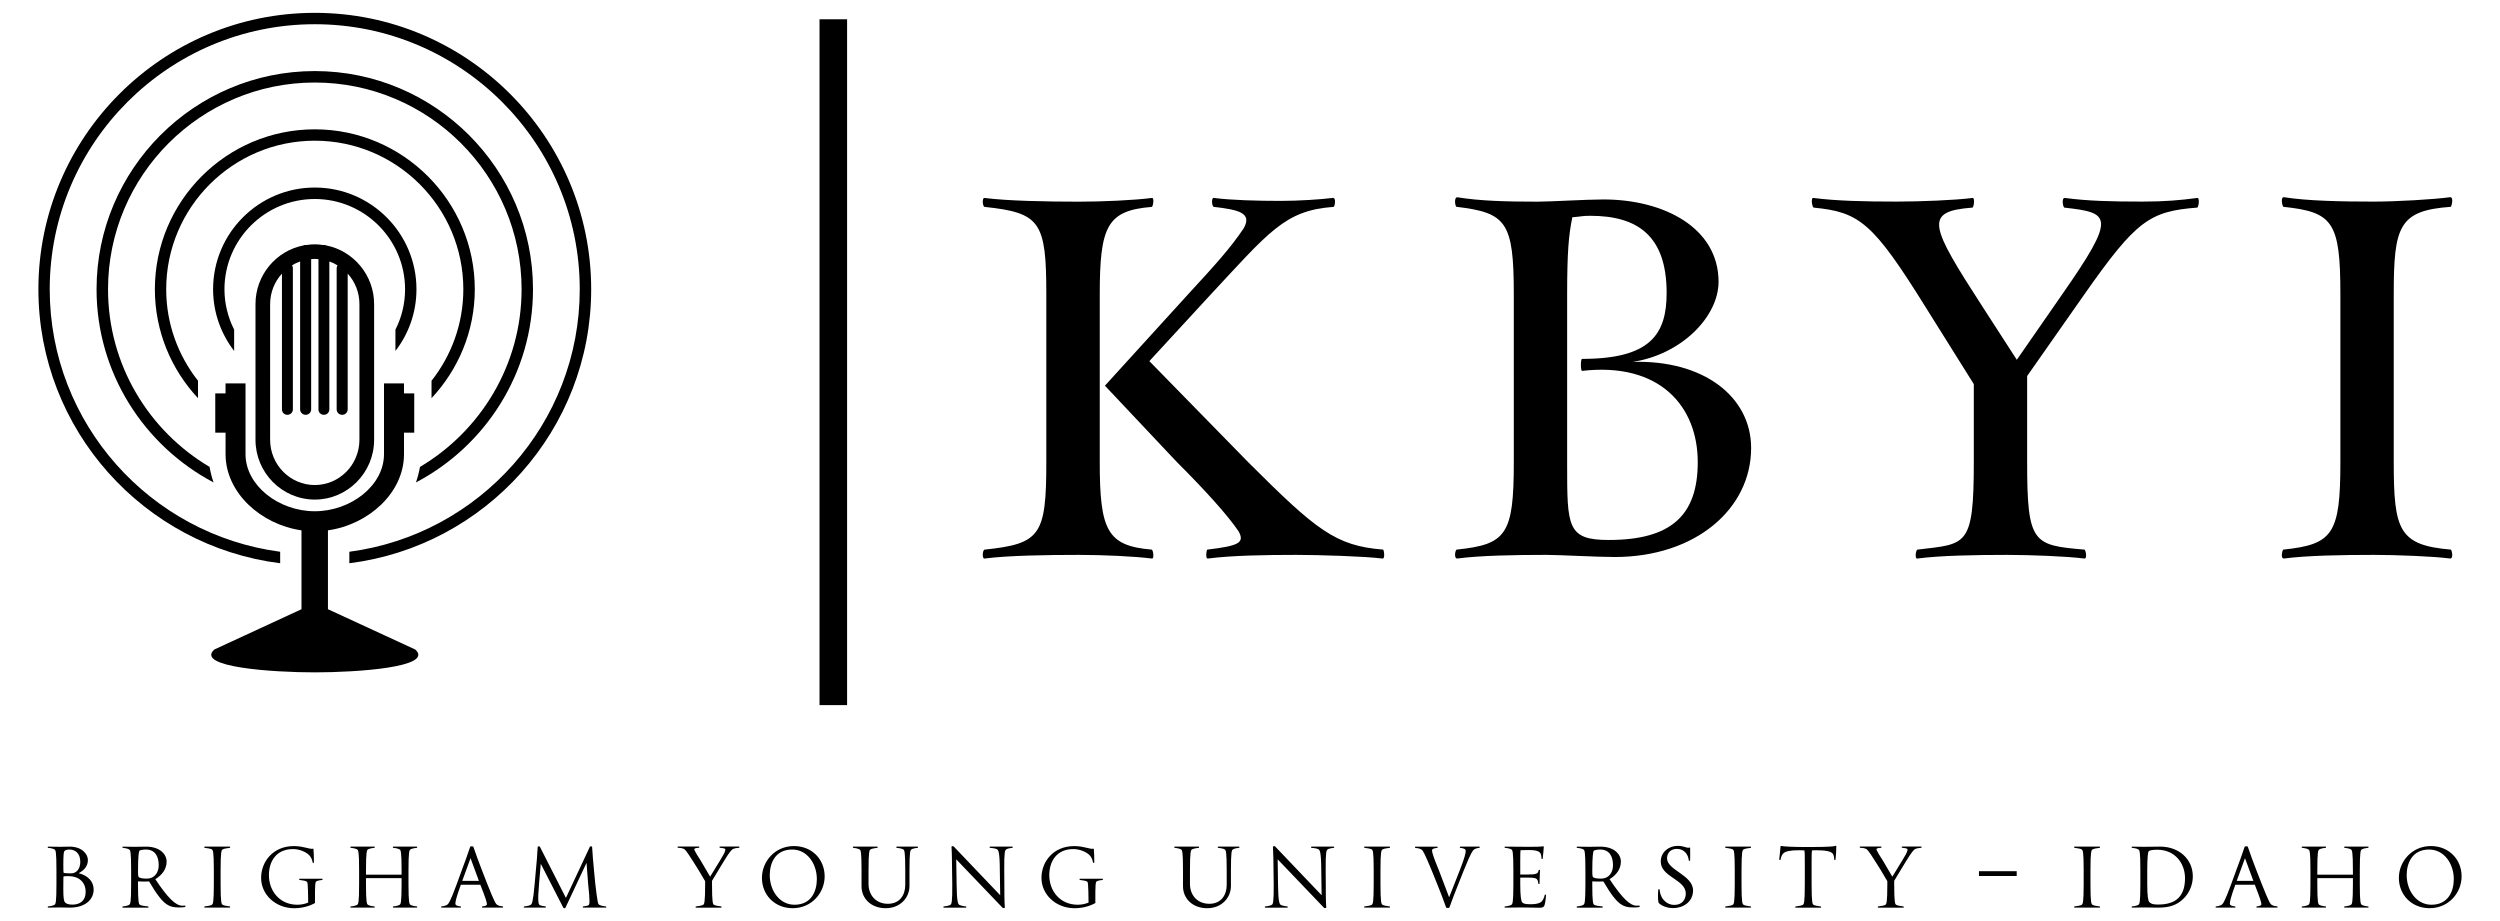 <?xml version="1.0"?>
<svg xmlns="http://www.w3.org/2000/svg" xmlns:xlink="http://www.w3.org/1999/xlink" x="0px" y="0px" width="190px" height="70px"
	 viewBox="0 0 190 70" enable-background="new 0 0 190 70" xml:space="preserve">
<switch>
	<g>

		<rect id="Clear_Box" fill="none" width="190" height="70"/>
		<g id="KBYI_Logo_1_">
			<path id="BYU-Idaho_Wordmark" d="M186.488,66.813c0,0.924-0.423,1.947-1.697,1.947c-1.146,0-1.883-1.082-1.883-2.248
				c0-0.924,0.424-1.947,1.705-1.947C185.758,64.564,186.488,65.646,186.488,66.813 M187.082,66.605
				c0-1.297-0.967-2.305-2.334-2.305c-1.459,0-2.434,1.188-2.434,2.418c0,1.297,0.975,2.305,2.334,2.305
				C186.115,69.023,187.082,67.836,187.082,66.605 M179.988,68.98c0.029,0,0.029-0.086-0.007-0.092
				c-0.278-0.029-0.401-0.072-0.487-0.123c-0.086-0.049-0.149-0.172-0.149-1.582v-1.045c0-1.41,0.063-1.537,0.149-1.58
				c0.086-0.051,0.209-0.094,0.487-0.123c0.036-0.006,0.036-0.092,0.007-0.092h-1.811c-0.028,0-0.028,0.086,0.008,0.092
				c0.279,0.029,0.4,0.072,0.486,0.123c0.086,0.043,0.15,0.17,0.15,1.58v0.338h-2.705v-0.338c0-1.41,0.063-1.537,0.149-1.58
				c0.086-0.051,0.208-0.094,0.487-0.123c0.035-0.006,0.035-0.092,0.014-0.092h-1.818c-0.021,0-0.027,0.086,0.008,0.092
				c0.279,0.029,0.4,0.072,0.486,0.123c0.094,0.043,0.151,0.17,0.151,1.58v1.045c0,1.41-0.058,1.533-0.151,1.582
				c-0.086,0.051-0.207,0.094-0.486,0.123c-0.035,0.006-0.028,0.092-0.008,0.092h1.818c0.021,0,0.021-0.086-0.014-0.092
				c-0.279-0.029-0.401-0.072-0.487-0.123c-0.086-0.049-0.149-0.172-0.149-1.582V66.74h2.705v0.443c0,1.41-0.064,1.533-0.15,1.582
				c-0.086,0.051-0.207,0.094-0.486,0.123c-0.036,0.006-0.036,0.092-0.008,0.092H179.988z M171.256,66.947h-1.266l0.629-1.725
				L171.256,66.947z M173.074,68.98c0.022,0,0.029-0.086,0-0.092c-0.199-0.023-0.308-0.043-0.429-0.123
				c-0.101-0.063-0.192-0.172-0.752-1.582l-0.408-1.045c-0.25-0.65-0.436-1.158-0.651-1.781c-0.014-0.051-0.229-0.051-0.242,0
				c-0.18,0.559-0.415,1.182-0.637,1.781l-0.381,1.045c-0.515,1.41-0.644,1.512-0.715,1.568c-0.107,0.072-0.236,0.113-0.451,0.137
				c-0.035,0.006-0.021,0.092,0,0.092h1.467c0.021,0,0.029-0.086,0-0.092c-0.308-0.029-0.407-0.094-0.407-0.223
				c0-0.15,0.079-0.5,0.415-1.424h1.482c0.407,1.029,0.5,1.352,0.5,1.475c0,0.107-0.136,0.148-0.357,0.172
				c-0.029,0.006-0.022,0.092,0,0.092H173.074z M166.061,66.734c0,1.346-0.645,2.012-2.047,2.012c-0.372,0-0.537-0.051-0.666-0.188
				c-0.094-0.1-0.157-0.457-0.157-1.375v-1.064c0-1.047,0.063-1.361,0.106-1.418c0.051-0.064,0.229-0.121,0.66-0.121
				C165.324,64.58,166.061,65.639,166.061,66.734 M166.654,66.605c0-1.297-1.037-2.262-2.476-2.262
				c-0.322,0-0.981,0.014-1.246,0.014s-0.595-0.014-0.909-0.014c-0.021,0-0.027,0.086,0.008,0.092
				c0.279,0.029,0.4,0.072,0.486,0.123c0.093,0.043,0.15,0.17,0.15,1.58v1.045c0,1.41-0.058,1.533-0.15,1.582
				c-0.086,0.051-0.207,0.094-0.486,0.123c-0.035,0.006-0.029,0.092-0.008,0.092c0.314,0,0.645-0.014,0.909-0.014
				s0.772,0.014,1.088,0.014c0.916,0,1.46-0.215,1.954-0.709C166.404,67.836,166.654,67.227,166.654,66.605 M159.584,68.98
				c0.021,0,0.027-0.086-0.008-0.092c-0.279-0.029-0.459-0.072-0.543-0.123c-0.094-0.049-0.158-0.172-0.158-1.582v-1.045
				c0-1.41,0.064-1.537,0.158-1.58c0.084-0.051,0.264-0.094,0.543-0.123c0.035-0.006,0.028-0.092,0.008-0.092h-1.934
				c-0.021,0-0.021,0.086,0.008,0.092c0.279,0.029,0.465,0.072,0.551,0.123c0.086,0.043,0.15,0.17,0.15,1.58v1.045
				c0,1.41-0.064,1.533-0.15,1.582c-0.086,0.051-0.271,0.094-0.551,0.123c-0.029,0.006-0.029,0.092-0.008,0.092H159.584z
				 M150.4,66.574h2.87v-0.365h-2.87V66.574z M146.021,64.43c0.036,0,0.021-0.094,0-0.094h-1.467c-0.022,0-0.036,0.094,0,0.094
				c0.192,0.014,0.321,0.043,0.379,0.07c0.058,0.043,0.129,0.115-0.379,0.924l-0.738,1.203l-0.715-1.219
				c-0.522-0.807-0.522-0.887-0.466-0.914c0.058-0.035,0.172-0.059,0.337-0.064c0.036,0,0.021-0.094,0-0.094h-1.611
				c-0.021,0-0.028,0.094,0,0.094c0.208,0.006,0.308,0.029,0.431,0.07c0.1,0.043,0.192,0.107,0.736,0.975l0.401,0.637
				c0.192,0.314,0.351,0.58,0.508,0.859v0.207c0,1.416-0.063,1.539-0.149,1.588c-0.086,0.051-0.266,0.094-0.552,0.123
				c-0.028,0.006-0.028,0.092-0.008,0.092h1.94c0.021,0,0.029-0.086-0.008-0.092c-0.279-0.029-0.457-0.072-0.551-0.123
				c-0.086-0.049-0.15-0.172-0.15-1.588v-0.236c0.158-0.271,0.33-0.551,0.5-0.83l0.388-0.637c0.522-0.867,0.651-0.924,0.723-0.959
				C145.677,64.473,145.813,64.443,146.021,64.43 M139.558,64.307c0-0.014-0.007-0.035-0.043-0.027
				c-0.122,0.043-0.38,0.094-2.09,0.094c-1.246,0-1.804-0.037-2.054-0.08c-0.029,0-0.051,0.014-0.051,0.029
				c-0.015,0.242-0.058,0.637-0.101,1.002c0,0.027,0.093,0.051,0.101,0.014c0.028-0.172,0.1-0.387,0.215-0.486
				c0.178-0.158,0.508-0.236,1.246-0.236c0.156,0,0.285,0.008,0.357,0.014c0.021,0.072,0.027,0.357,0.027,0.809v1.746
				c0,1.41-0.063,1.533-0.149,1.582c-0.093,0.051-0.272,0.094-0.552,0.123c-0.028,0.006-0.028,0.092-0.006,0.092h1.932
				c0.021,0,0.021-0.086-0.007-0.092c-0.279-0.029-0.458-0.072-0.552-0.123c-0.086-0.049-0.149-0.172-0.149-1.582v-1.746
				c0-0.451,0.007-0.736,0.028-0.809c0.072-0.006,0.164-0.014,0.322-0.014c0.766,0,1.102,0.1,1.237,0.236
				c0.093,0.1,0.129,0.293,0.129,0.473c0,0.035,0.101,0.035,0.101,0.014C139.543,64.967,139.558,64.58,139.558,64.307
				 M133.065,68.98c0.022,0,0.029-0.086-0.007-0.092c-0.279-0.029-0.458-0.072-0.544-0.123c-0.093-0.049-0.158-0.172-0.158-1.582
				v-1.045c0-1.41,0.065-1.537,0.158-1.58c0.086-0.051,0.265-0.094,0.544-0.123c0.036-0.006,0.029-0.092,0.007-0.092h-1.932
				c-0.022,0-0.022,0.086,0.007,0.092c0.279,0.029,0.465,0.072,0.551,0.123c0.086,0.043,0.15,0.17,0.15,1.58v1.045
				c0,1.41-0.064,1.533-0.15,1.582c-0.086,0.051-0.271,0.094-0.551,0.123c-0.029,0.006-0.029,0.092-0.007,0.092H133.065z
				 M128.672,67.672c0-1.166-1.977-1.539-1.977-2.434c0-0.443,0.301-0.723,0.752-0.723c0.264,0,0.479,0.1,0.637,0.264
				c0.144,0.145,0.244,0.387,0.265,0.615c0,0.037,0.093,0.037,0.101,0.008c0.014-0.379,0-0.715,0-0.967
				c0-0.014-0.015-0.029-0.043-0.02c-0.258,0.063-0.365-0.129-0.908-0.129c-0.66,0-1.281,0.457-1.281,1.193
				c0,1.182,1.902,1.361,1.902,2.426c0,0.48-0.3,0.867-0.865,0.867c-0.416,0-0.709-0.215-0.901-0.486
				c-0.108-0.15-0.201-0.4-0.222-0.674c0-0.043-0.102-0.043-0.102-0.006c-0.035,0.365-0.035,0.744,0.016,0.98
				c0.021,0.086,0.443,0.43,1.115,0.43C127.884,69.018,128.672,68.566,128.672,67.672 M122.588,65.754
				c0,0.557-0.314,1.021-0.901,1.021c-0.337,0-0.537-0.041-0.616-0.113c-0.035-0.043-0.057-0.094-0.057-0.523
				c0-1.037,0.064-1.424,0.107-1.48c0.035-0.043,0.25-0.094,0.494-0.094C122.295,64.564,122.588,65.066,122.588,65.754
				 M124.606,68.932c0.015-0.008,0.015-0.107-0.014-0.107c-0.05,0.008-0.144,0.008-0.208,0.008c-0.501,0-1.102-0.58-2.055-2.014
				c0.502-0.307,0.859-0.764,0.859-1.338c0-0.543-0.494-1.137-1.568-1.137c-0.313,0-0.601,0.014-0.865,0.014
				c-0.264,0-0.594-0.014-0.909-0.014c-0.021,0-0.028,0.086,0.008,0.092c0.279,0.029,0.399,0.072,0.485,0.123
				c0.094,0.043,0.152,0.17,0.152,1.58v1.045c0,1.41-0.059,1.533-0.152,1.582c-0.086,0.051-0.206,0.094-0.485,0.123
				c-0.036,0.006-0.028,0.092-0.008,0.092h1.946c0.022,0,0.022-0.086-0.006-0.092c-0.315-0.029-0.531-0.064-0.623-0.123
				c-0.086-0.049-0.15-0.172-0.15-1.582v-0.199c0.271,0.014,0.494,0.021,0.845,0.006c0.579,0.988,0.966,1.482,1.331,1.732
				c0.279,0.186,0.521,0.244,0.959,0.244C124.32,68.967,124.457,68.961,124.606,68.932 M117.5,68.029
				c0.006-0.035-0.086-0.064-0.094-0.021c-0.057,0.221-0.129,0.379-0.229,0.494c-0.129,0.135-0.381,0.221-0.823,0.221
				c-0.423,0-0.573-0.043-0.659-0.135c-0.093-0.094-0.156-0.486-0.156-1.404v-0.486h0.58c0.5,0,0.614,0.051,0.678,0.115
				c0.072,0.064,0.109,0.207,0.109,0.344c0,0.027,0.1,0.027,0.1,0.008c0-0.408,0.021-0.645,0.035-1.039c0-0.021-0.092-0.027-0.1,0
				c-0.043,0.258-0.136,0.338-0.816,0.338h-0.586v-1.039c0-0.451,0.006-0.736,0.021-0.809c0.071-0.008,0.337-0.014,0.616-0.014
				c0.508,0,0.73,0.064,0.851,0.193c0.101,0.105,0.122,0.264,0.122,0.451c0,0.043,0.094,0.049,0.094,0.02
				c0.049-0.385,0.064-0.664,0.086-0.916c0-0.014-0.015-0.027-0.043-0.027c-0.223,0.027-0.473,0.035-1.074,0.035
				c-0.465,0-1.289-0.008-1.846-0.014c-0.022,0-0.022,0.086,0.006,0.092c0.287,0.029,0.408,0.072,0.494,0.123
				c0.086,0.043,0.15,0.17,0.15,1.58v1.045c0,1.41-0.064,1.533-0.15,1.582c-0.086,0.051-0.207,0.094-0.494,0.123
				c-0.028,0.006-0.028,0.092-0.006,0.092c0.508-0.006,0.736-0.014,1.194-0.014c0.601,0,1.045,0.021,1.481,0.021
				c0.18,0,0.266-0.051,0.315-0.129C117.414,68.76,117.471,68.408,117.5,68.029 M112.439,64.436c0.028-0.006,0.021-0.092,0-0.092
				h-1.468c-0.021,0-0.035,0.086,0,0.092c0.301,0.029,0.423,0.102,0.423,0.23c0,0.156-0.064,0.492-0.451,1.473l-0.809,2.055
				l-0.78-2.055c-0.444-1.072-0.522-1.387-0.522-1.51c0-0.113,0.144-0.164,0.408-0.193c0.035-0.006,0.021-0.092,0-0.092h-1.683
				c-0.021,0-0.028,0.086,0,0.092c0.215,0.023,0.364,0.059,0.474,0.129c0.12,0.08,0.25,0.316,0.772,1.574l0.422,1.045
				c0.265,0.652,0.458,1.16,0.681,1.783c0.014,0.051,0.229,0.051,0.25,0c0.193-0.559,0.443-1.18,0.68-1.783l0.416-1.045
				c0.564-1.41,0.693-1.51,0.765-1.566C112.117,64.5,112.218,64.459,112.439,64.436 M105.625,68.98c0.021,0,0.029-0.086-0.006-0.092
				c-0.279-0.029-0.459-0.072-0.545-0.123c-0.093-0.049-0.158-0.172-0.158-1.582v-1.045c0-1.41,0.065-1.537,0.158-1.58
				c0.086-0.051,0.266-0.094,0.545-0.123c0.035-0.006,0.027-0.092,0.006-0.092h-1.933c-0.021,0-0.021,0.086,0.009,0.092
				c0.278,0.029,0.465,0.072,0.551,0.123c0.086,0.043,0.149,0.17,0.149,1.58v1.045c0,1.41-0.063,1.533-0.149,1.582
				c-0.086,0.051-0.272,0.094-0.551,0.123c-0.029,0.006-0.029,0.092-0.009,0.092H105.625z M101.375,64.436
				c0.035-0.006,0.021-0.092,0-0.092h-1.711c-0.021,0-0.037,0.086,0,0.092c0.293,0.023,0.472,0.059,0.558,0.123
				c0.079,0.064,0.187,0.17,0.194,1.58l0.027,1.898l-3.535-3.707c-0.021-0.037-0.172-0.023-0.164,0.014
				c0.035,0.557,0.035,1.195,0.043,1.795l0.014,1.045c0.014,1.41-0.064,1.512-0.122,1.568c-0.078,0.064-0.25,0.107-0.529,0.137
				c-0.036,0.006-0.022,0.092,0,0.092h1.696c0.021,0,0.035-0.092,0-0.092c-0.193-0.008-0.451-0.08-0.516-0.123
				c-0.1-0.078-0.186-0.279-0.201-1.582l-0.027-1.875l3.527,3.688c0.037,0.035,0.166,0.021,0.166-0.016
				c-0.036-0.557-0.036-1.193-0.036-1.797l-0.007-1.045c-0.014-1.41,0.063-1.51,0.129-1.566
				C100.951,64.508,101.095,64.465,101.375,64.436 M94.174,64.436c0.035-0.006,0.021-0.092,0-0.092h-1.604
				c-0.021,0-0.027,0.086,0,0.092c0.287,0.029,0.451,0.072,0.53,0.137c0.064,0.057,0.129,0.164,0.129,1.566v1.111
				c0,0.793-0.437,1.438-1.316,1.438c-0.896,0-1.476-0.629-1.476-1.518v-1.031c0-1.41,0.065-1.537,0.151-1.58
				c0.086-0.051,0.243-0.094,0.521-0.123c0.029-0.006,0.029-0.092,0.008-0.092h-1.854c-0.021,0-0.021,0.086,0.007,0.092
				c0.279,0.029,0.401,0.072,0.486,0.123c0.094,0.043,0.151,0.17,0.151,1.58v1.217c0,0.932,0.723,1.668,1.839,1.668
				c1.124,0,1.804-0.822,1.804-1.682v-1.203c0-1.402,0.064-1.51,0.129-1.566C93.751,64.508,93.894,64.465,94.174,64.436
				 M83.803,66.783h-1.74c-0.021,0-0.021,0.094,0.008,0.094c0.279,0.027,0.458,0.07,0.545,0.121c0.063,0.035,0.1,0.094,0.113,1.596
				c-0.215,0.094-0.501,0.166-0.815,0.166c-1.36,0-2.169-1.053-2.169-2.248c0-1.016,0.529-1.982,1.825-1.982
				c0.479,0,0.959,0.199,1.217,0.443c0.15,0.143,0.258,0.379,0.278,0.572c0.009,0.043,0.102,0.043,0.102,0.008
				c0.007-0.387-0.022-0.781-0.036-1.031c0-0.014-0.014-0.027-0.043-0.021c-0.251,0.059-0.694-0.199-1.446-0.199
				c-1.596,0-2.491,1.195-2.491,2.418c0,1.268,1.096,2.305,2.521,2.305c0.594,0,1.181-0.164,1.582-0.4l-0.008-0.064
				c-0.008-1.416,0.028-1.525,0.086-1.561c0.093-0.064,0.186-0.094,0.466-0.121C83.824,66.877,83.824,66.783,83.803,66.783
				 M76.945,64.436c0.036-0.006,0.021-0.092,0-0.092h-1.711c-0.021,0-0.034,0.086,0,0.092c0.294,0.023,0.474,0.059,0.56,0.123
				c0.078,0.064,0.186,0.17,0.192,1.58l0.029,1.898l-3.536-3.707c-0.021-0.037-0.172-0.023-0.165,0.014
				c0.036,0.557,0.036,1.195,0.043,1.795l0.015,1.045c0.015,1.41-0.064,1.512-0.121,1.568c-0.079,0.064-0.251,0.107-0.53,0.137
				c-0.036,0.006-0.021,0.092,0,0.092h1.696c0.021,0,0.036-0.092,0-0.092c-0.193-0.008-0.45-0.08-0.516-0.123
				c-0.1-0.078-0.186-0.279-0.199-1.582l-0.029-1.875l3.529,3.688c0.034,0.035,0.164,0.021,0.164-0.016
				c-0.036-0.557-0.036-1.193-0.036-1.797l-0.007-1.045c-0.015-1.41,0.064-1.51,0.129-1.566
				C76.523,64.508,76.667,64.465,76.945,64.436 M69.745,64.436c0.036-0.006,0.021-0.092,0-0.092h-1.604
				c-0.021,0-0.028,0.086,0,0.092c0.286,0.029,0.451,0.072,0.529,0.137c0.064,0.057,0.129,0.164,0.129,1.566v1.111
				c0,0.793-0.436,1.438-1.317,1.438c-0.894,0-1.474-0.629-1.474-1.518v-1.031c0-1.41,0.064-1.537,0.15-1.58
				c0.086-0.051,0.242-0.094,0.522-0.123c0.028-0.006,0.028-0.092,0.007-0.092h-1.854c-0.021,0-0.021,0.086,0.007,0.092
				c0.279,0.029,0.401,0.072,0.487,0.123c0.093,0.043,0.149,0.17,0.149,1.58v1.217c0,0.932,0.724,1.668,1.84,1.668
				c1.123,0,1.804-0.822,1.804-1.682v-1.203c0-1.402,0.064-1.51,0.129-1.566C69.323,64.508,69.466,64.465,69.745,64.436
				 M62.08,66.813c0,0.924-0.423,1.947-1.697,1.947c-1.145,0-1.882-1.082-1.882-2.248c0-0.924,0.422-1.947,1.703-1.947
				C61.349,64.564,62.08,65.646,62.08,66.813 M62.674,66.605c0-1.297-0.967-2.305-2.334-2.305c-1.46,0-2.433,1.188-2.433,2.418
				c0,1.297,0.973,2.305,2.333,2.305C61.707,69.023,62.674,67.836,62.674,66.605 M56.174,64.43c0.036,0,0.021-0.094,0-0.094h-1.467
				c-0.022,0-0.036,0.094,0,0.094c0.192,0.014,0.321,0.043,0.379,0.07c0.057,0.043,0.129,0.115-0.379,0.924l-0.737,1.203
				l-0.716-1.219c-0.523-0.807-0.523-0.887-0.465-0.914c0.057-0.035,0.171-0.059,0.336-0.064c0.036,0,0.021-0.094,0-0.094h-1.61
				c-0.021,0-0.029,0.094,0,0.094c0.207,0.006,0.308,0.029,0.429,0.07c0.101,0.043,0.193,0.107,0.737,0.975l0.401,0.637
				c0.192,0.314,0.351,0.58,0.508,0.859v0.207c0,1.416-0.064,1.539-0.15,1.588c-0.086,0.051-0.265,0.094-0.551,0.123
				c-0.029,0.006-0.029,0.092-0.007,0.092h1.939c0.021,0,0.028-0.086-0.008-0.092c-0.278-0.029-0.458-0.072-0.551-0.123
				c-0.086-0.049-0.149-0.172-0.149-1.588v-0.236c0.156-0.271,0.328-0.551,0.501-0.83L55,65.475
				c0.522-0.867,0.651-0.924,0.723-0.959C55.83,64.473,55.966,64.443,56.174,64.43 M46.067,68.98c0.022,0,0.015-0.086-0.021-0.092
				c-0.28-0.029-0.408-0.072-0.501-0.123c-0.094-0.049-0.136-0.172-0.301-1.582l-0.101-1.045c-0.064-0.65-0.107-1.158-0.143-1.781
				c0-0.035-0.151-0.051-0.165-0.014l-1.825,3.9l-1.983-3.9c-0.014-0.037-0.163-0.021-0.163,0.014
				c-0.022,0.559-0.079,1.182-0.137,1.781l-0.093,1.045c-0.122,1.41-0.215,1.512-0.28,1.568c-0.078,0.064-0.235,0.107-0.521,0.137
				c-0.029,0.006-0.036,0.092-0.015,0.092h1.646c0.021,0,0.036-0.086,0.007-0.092c-0.192-0.023-0.387-0.057-0.458-0.107
				c-0.079-0.064-0.172-0.188-0.043-1.633l0.129-1.502l1.718,3.35c0,0.035,0.15,0.035,0.15,0.006l1.61-3.428l0.122,1.609
				c0.156,1.41,0.106,1.547,0.035,1.605c-0.071,0.057-0.229,0.076-0.423,0.1c-0.027,0.006-0.021,0.092,0,0.092H46.067z
				 M36.397,66.947h-1.266l0.629-1.725L36.397,66.947z M38.216,68.98c0.022,0,0.029-0.086,0-0.092
				c-0.2-0.023-0.307-0.043-0.429-0.123c-0.101-0.063-0.193-0.172-0.752-1.582l-0.407-1.045c-0.251-0.65-0.438-1.158-0.652-1.781
				c-0.014-0.051-0.229-0.051-0.243,0c-0.179,0.559-0.415,1.182-0.637,1.781l-0.38,1.045c-0.515,1.41-0.644,1.512-0.715,1.568
				c-0.108,0.072-0.236,0.113-0.451,0.137c-0.036,0.006-0.022,0.092,0,0.092h1.467c0.022,0,0.029-0.086,0-0.092
				c-0.308-0.029-0.408-0.094-0.408-0.223c0-0.15,0.079-0.5,0.415-1.424h1.482c0.408,1.029,0.501,1.352,0.501,1.475
				c0,0.107-0.136,0.148-0.358,0.172c-0.028,0.006-0.021,0.092,0,0.092H38.216z M31.688,68.98c0.029,0,0.029-0.086-0.007-0.092
				c-0.279-0.029-0.4-0.072-0.487-0.123c-0.086-0.049-0.149-0.172-0.149-1.582v-1.045c0-1.41,0.063-1.537,0.149-1.58
				c0.087-0.051,0.208-0.094,0.487-0.123c0.036-0.006,0.036-0.092,0.007-0.092h-1.811c-0.028,0-0.028,0.086,0.007,0.092
				c0.28,0.029,0.401,0.072,0.487,0.123c0.086,0.043,0.149,0.17,0.149,1.58v0.338h-2.705v-0.338c0-1.41,0.064-1.537,0.15-1.58
				c0.086-0.051,0.208-0.094,0.487-0.123c0.036-0.006,0.036-0.092,0.014-0.092h-1.818c-0.021,0-0.027,0.086,0.008,0.092
				c0.279,0.029,0.4,0.072,0.486,0.123c0.093,0.043,0.15,0.17,0.15,1.58v1.045c0,1.41-0.058,1.533-0.15,1.582
				c-0.086,0.051-0.207,0.094-0.486,0.123c-0.035,0.006-0.028,0.092-0.008,0.092h1.818c0.022,0,0.022-0.086-0.014-0.092
				c-0.279-0.029-0.401-0.072-0.487-0.123c-0.086-0.049-0.15-0.172-0.15-1.582V66.74h2.705v0.443c0,1.41-0.063,1.533-0.149,1.582
				c-0.086,0.051-0.207,0.094-0.487,0.123c-0.035,0.006-0.035,0.092-0.007,0.092H31.688z M24.496,66.783h-1.739
				c-0.022,0-0.022,0.094,0.007,0.094c0.279,0.027,0.458,0.07,0.544,0.121c0.064,0.035,0.101,0.094,0.114,1.596
				c-0.214,0.094-0.501,0.166-0.816,0.166c-1.359,0-2.168-1.053-2.168-2.248c0-1.016,0.529-1.982,1.825-1.982
				c0.479,0,0.959,0.199,1.217,0.443c0.15,0.143,0.257,0.379,0.279,0.572c0.007,0.043,0.1,0.043,0.1,0.008
				c0.008-0.387-0.021-0.781-0.035-1.031c0-0.014-0.015-0.027-0.043-0.021c-0.25,0.059-0.694-0.199-1.446-0.199
				c-1.596,0-2.49,1.195-2.49,2.418c0,1.268,1.095,2.305,2.52,2.305c0.594,0,1.181-0.164,1.581-0.4l-0.007-0.064
				c-0.008-1.416,0.028-1.525,0.086-1.561c0.094-0.064,0.187-0.094,0.466-0.121C24.517,66.877,24.517,66.783,24.496,66.783
				 M17.475,68.98c0.021,0,0.028-0.086-0.008-0.092c-0.279-0.029-0.458-0.072-0.544-0.123c-0.093-0.049-0.157-0.172-0.157-1.582
				v-1.045c0-1.41,0.064-1.537,0.157-1.58c0.086-0.051,0.265-0.094,0.544-0.123c0.036-0.006,0.029-0.092,0.008-0.092h-1.933
				c-0.021,0-0.021,0.086,0.007,0.092c0.279,0.029,0.466,0.072,0.551,0.123c0.086,0.043,0.151,0.17,0.151,1.58v1.045
				c0,1.41-0.065,1.533-0.151,1.582c-0.085,0.051-0.271,0.094-0.551,0.123c-0.028,0.006-0.028,0.092-0.007,0.092H17.475z
				 M12.063,65.754c0,0.557-0.314,1.021-0.901,1.021c-0.337,0-0.537-0.041-0.616-0.113c-0.035-0.043-0.057-0.094-0.057-0.523
				c0-1.037,0.063-1.424,0.106-1.48c0.036-0.043,0.251-0.094,0.494-0.094C11.77,64.564,12.063,65.066,12.063,65.754 M14.082,68.932
				c0.014-0.008,0.014-0.107-0.015-0.107c-0.05,0.008-0.143,0.008-0.208,0.008c-0.501,0-1.102-0.58-2.054-2.014
				c0.501-0.307,0.859-0.764,0.859-1.338c0-0.543-0.494-1.137-1.568-1.137c-0.313,0-0.601,0.014-0.866,0.014
				c-0.264,0-0.594-0.014-0.908-0.014c-0.021,0-0.028,0.086,0.008,0.092c0.278,0.029,0.399,0.072,0.485,0.123
				c0.094,0.043,0.151,0.17,0.151,1.58v1.045c0,1.41-0.058,1.533-0.151,1.582c-0.086,0.051-0.207,0.094-0.485,0.123
				c-0.036,0.006-0.029,0.092-0.008,0.092h1.946c0.022,0,0.022-0.086-0.007-0.092c-0.314-0.029-0.53-0.064-0.623-0.123
				c-0.086-0.049-0.149-0.172-0.149-1.582v-0.199c0.271,0.014,0.493,0.021,0.845,0.006c0.579,0.988,0.966,1.482,1.331,1.732
				c0.278,0.186,0.521,0.244,0.959,0.244C13.796,68.967,13.932,68.961,14.082,68.932 M6.51,67.787c0,0.664-0.423,0.965-1.017,0.965
				c-0.301,0-0.486-0.086-0.559-0.18c-0.071-0.092-0.122-0.271-0.122-0.986c0-0.846,0.009-0.975,0.016-0.98
				c0.014-0.008,0.149-0.021,0.372-0.021C5.966,66.584,6.51,67.02,6.51,67.787 M6.102,65.502c0,0.459-0.229,0.875-0.709,0.875
				c-0.271,0-0.537-0.023-0.558-0.043c-0.014-0.023-0.022-0.188-0.022-0.609c0-0.859,0.036-0.98,0.086-1.045
				c0.043-0.057,0.144-0.115,0.372-0.115C5.672,64.564,6.102,64.801,6.102,65.502 M7.118,67.607c0-0.602-0.422-1.066-1.139-1.246
				c0.451-0.236,0.701-0.564,0.701-1.002c0-0.443-0.442-1.016-1.395-1.016c-0.315,0-0.474,0.014-0.73,0.014
				c-0.265,0-0.594-0.014-0.909-0.014c-0.021,0-0.028,0.086,0.007,0.092c0.279,0.029,0.401,0.072,0.487,0.123
				c0.093,0.043,0.15,0.17,0.15,1.58v1.045c0,1.41-0.058,1.533-0.15,1.582c-0.086,0.051-0.208,0.094-0.487,0.123
				c-0.035,0.006-0.028,0.092-0.007,0.092c0.315,0,0.645-0.014,0.909-0.014c0.257,0,0.415,0.014,0.737,0.014
				C6.553,68.98,7.118,68.309,7.118,67.607"/>
			<g id="KBYI">
				<path d="M186.216,42.448c-1.247-0.168-4.122-0.277-5.811-0.277c-2.421,0-5.078,0.047-6.828,0.277
					c-0.284,0-0.108-0.678-0.047-0.678c3.77-0.393,4.339-1.18,4.339-6.65V22.376c0-5.526-0.569-6.262-4.339-6.658
					c-0.062-0.051-0.237-0.732,0.047-0.732c1.75,0.284,4.407,0.336,6.828,0.336c1.688,0,4.563-0.163,5.811-0.336
					c0.278,0,0.108,0.682,0.048,0.732c-3.946,0.284-4.34,1.468-4.34,6.658V35.12c0,5.186,0.394,6.313,4.34,6.65
					C186.324,41.771,186.494,42.448,186.216,42.448"/>
				<path d="M158.409,22.376l-4.346,6.201v6.543c0,6.203,0.454,6.313,4.346,6.65c0.115,0,0.23,0.732,0,0.678
					c-1.295-0.168-4.115-0.277-5.864-0.277c-2.428,0-5.072,0.047-6.821,0.277c-0.224,0.055-0.115-0.678,0-0.678
					c3.723-0.447,4.285-0.162,4.285-6.65v-5.927l-3.668-5.858c-4.001-6.428-5.024-7.221-8.51-7.557c-0.115-0.061-0.23-0.793,0-0.732
					c1.742,0.224,3.885,0.275,6.313,0.275c1.749,0,4.455-0.105,5.757-0.275c0.217-0.061,0.108,0.732,0,0.732
					c-3.729,0.285-3.221,1.35,0.786,7.557l2.59,4.008l3.445-4.967c4.17-5.977,3.661-6.201,0.162-6.598
					c-0.108-0.061-0.224-0.793,0.062-0.732c1.694,0.224,3.438,0.275,5.864,0.275c1.743,0,2.875-0.105,4.171-0.275
					c0.224-0.061,0.115,0.732,0,0.732C163.373,16.063,162.362,16.738,158.409,22.376"/>
				<path d="M122.718,42.333c-1.356,0-4.177-0.162-5.194-0.162c-2.366,0-5.071,0.047-6.767,0.277c-0.278,0-0.163-0.623-0.055-0.678
					c3.777-0.393,4.347-1.125,4.347-6.65V22.376c0-5.526-0.569-6.201-4.347-6.658c-0.108,0-0.224-0.726,0.055-0.726
					c1.695,0.277,3.668,0.335,6.096,0.335c1.01,0,3.661-0.169,5.018-0.169c4.569,0,8.739,2.143,8.739,6.258
					c0,2.651-2.82,5.53-6.536,6.089c5.404-0.169,9.012,2.651,9.012,6.547C133.085,38.673,128.86,42.333,122.718,42.333
					 M120.235,28.187c-0.115,0-0.115-0.912,0-0.912c5.181,0,6.429-1.851,6.429-5.011c0-4.343-2.204-5.864-5.805-5.864
					c-0.624,0-0.624,0.054-1.362,0.111c-0.278,1.35-0.394,2.651-0.394,5.865v12.913c0,4.739,0,5.749,3.153,5.749
					c4.746,0,6.773-1.863,6.773-5.918C129.03,30.893,126.155,27.505,120.235,28.187"/>
				<path d="M82.001,42.171c-2.427,0-5.417,0.047-7.16,0.277c-0.224,0.055-0.176-0.678,0-0.678c4.225-0.447,4.679-1.07,4.679-6.65
					V22.376c0-5.526-0.454-6.201-4.679-6.651c-0.176,0-0.224-0.739,0-0.679c1.743,0.224,4.733,0.281,7.16,0.281
					c1.804,0,4.231-0.111,5.526-0.281c0.224-0.061,0.108,0.679,0,0.679c-3.384,0.277-3.946,1.461-3.946,6.651V35.12
					c0,5.186,0.563,6.365,3.946,6.65c0.108,0,0.224,0.732,0,0.678C86.232,42.28,83.805,42.171,82.001,42.171 M105.055,42.448
					c-1.288-0.168-4.842-0.277-6.536-0.277c-2.421,0-4.964,0.047-6.706,0.277c-0.23,0.055-0.115-0.678-0.055-0.678
					c2.366-0.285,2.875-0.508,2.366-1.402c-0.847-1.248-2.59-3.168-4.678-5.248l-5.472-5.808l6.313-6.937
					c1.973-2.143,3.214-3.495,4.23-5.018c0.678-1.184-0.394-1.414-2.258-1.634c-0.163,0-0.217-0.739,0-0.679
					c1.295,0.17,3.329,0.224,5.078,0.224c1.356,0,3.045-0.111,3.946-0.224c0.285-0.061,0.17,0.679,0.062,0.679
					c-3.723,0.277-4.854,1.857-9.588,6.937l-4.407,4.786l7.506,7.673c5.188,5.186,6.658,6.365,10.259,6.65
					C105.177,41.771,105.292,42.503,105.055,42.448"/>
			</g>
			<polygon points="62.284,53.589 62.284,1.465 64.379,1.465 64.379,53.589 62.284,53.589 			"/>
			<g id="Radio">
				<g id="Radio_Signal">
					<path d="M17.059,21.986c0-3.78,3.078-6.862,6.865-6.862c3.783,0,6.861,3.082,6.861,6.862c0,1.104-0.264,2.143-0.732,3.067
						v1.621c1.001-1.299,1.598-2.923,1.598-4.688c0-4.266-3.465-7.733-7.727-7.733c-4.265,0-7.729,3.468-7.729,7.733
						c0,1.766,0.6,3.383,1.6,4.688v-1.621C17.33,24.129,17.059,23.091,17.059,21.986"/>
					<path d="M12.631,21.986c0-6.229,5.068-11.293,11.293-11.293s11.289,5.064,11.289,11.293c0,2.624-0.908,5.037-2.417,6.953v1.322
						c2.027-2.167,3.288-5.075,3.288-8.275c0-6.703-5.461-12.157-12.16-12.157c-6.709,0-12.154,5.454-12.154,12.157
						c0,3.2,1.248,6.102,3.278,8.275v-1.322C13.539,27.017,12.631,24.61,12.631,21.986"/>
					<path d="M8.21,21.986c0-8.666,7.048-15.714,15.714-15.714c8.662,0,15.717,7.048,15.717,15.714c0,5.746-3.112,10.764-7.723,13.5
						c-0.068,0.399-0.173,0.792-0.306,1.179c5.282-2.779,8.896-8.312,8.896-14.679c0-9.144-7.445-16.585-16.585-16.585
						c-9.144,0-16.585,7.441-16.585,16.585c0,6.36,3.617,11.893,8.893,14.679c-0.136-0.387-0.234-0.779-0.302-1.179
						C11.315,32.75,8.21,27.732,8.21,21.986"/>
					<path d="M3.779,21.986c0-11.106,9.038-20.145,20.147-20.145c11.106,0,20.135,9.038,20.135,20.145
						c0,10.215-7.645,18.646-17.511,19.948v0.873C36.898,41.507,44.93,32.676,44.93,21.986c0-11.581-9.422-21.01-21.003-21.01
						c-11.588,0-21.009,9.429-21.009,21.01c0,10.689,8.031,19.521,18.375,20.821v-0.873C11.424,40.632,3.779,32.194,3.779,21.986"/>
				</g>
				<g id="Radio_Mic">
					<path d="M31.562,49.364L24.924,46.3v-5.994c3.099-0.439,5.78-2.861,5.78-5.789v-1.634h0.779v-2.983h-0.139h-0.641v-0.76h-1.519
						v5.377c0,2.393-2.533,4.338-5.259,4.338c-2.732,0-5.265-1.945-5.265-4.338V29.14h-1.519v0.76H16.36v2.983h0.783v1.634
						c0,2.928,2.685,5.35,5.77,5.789V46.3l-6.628,3.064c-1.468,1.343,4.438,1.736,7.642,1.736
						C27.124,51.101,33.033,50.707,31.562,49.364"/>
					<path d="M23.927,37.968c2.481,0,4.506-2.041,4.506-4.543V23.111c0-2.203-1.573-4.048-3.638-4.458
						c-0.055-0.027-0.115-0.037-0.177-0.037c-0.017,0-0.033,0.007-0.058,0.007c-0.21-0.034-0.417-0.055-0.634-0.055
						c-0.224,0-0.434,0.021-0.647,0.055c-0.017,0-0.027-0.007-0.047-0.007c-0.068,0-0.122,0.01-0.18,0.037
						c-2.068,0.41-3.635,2.255-3.635,4.458v10.313C19.418,35.927,21.438,37.968,23.927,37.968 M20.53,23.111
						c0-0.895,0.342-1.708,0.898-2.315v10.32c0,0.23,0.183,0.41,0.413,0.41s0.417-0.18,0.417-0.41V20.379
						c0-0.078-0.023-0.152-0.061-0.21c0.189-0.126,0.399-0.221,0.613-0.299v11.246c0,0.23,0.193,0.41,0.421,0.41
						c0.227,0,0.417-0.18,0.417-0.41V19.697c0.088-0.014,0.18-0.017,0.277-0.017c0.089,0,0.184,0.003,0.278,0.017v11.419
						c0,0.23,0.18,0.41,0.413,0.41c0.228,0,0.414-0.18,0.414-0.41V19.87c0.221,0.078,0.427,0.173,0.624,0.299
						c-0.041,0.058-0.068,0.132-0.068,0.21v10.737c0,0.23,0.19,0.41,0.417,0.41c0.23,0,0.421-0.18,0.421-0.41v-10.32
						c0.553,0.607,0.892,1.421,0.892,2.315v10.313c0,1.898-1.522,3.438-3.391,3.438c-1.871,0-3.396-1.539-3.396-3.438V23.111z"/>
				</g>
			</g>
		</g>
	</g>
</switch>
</svg>